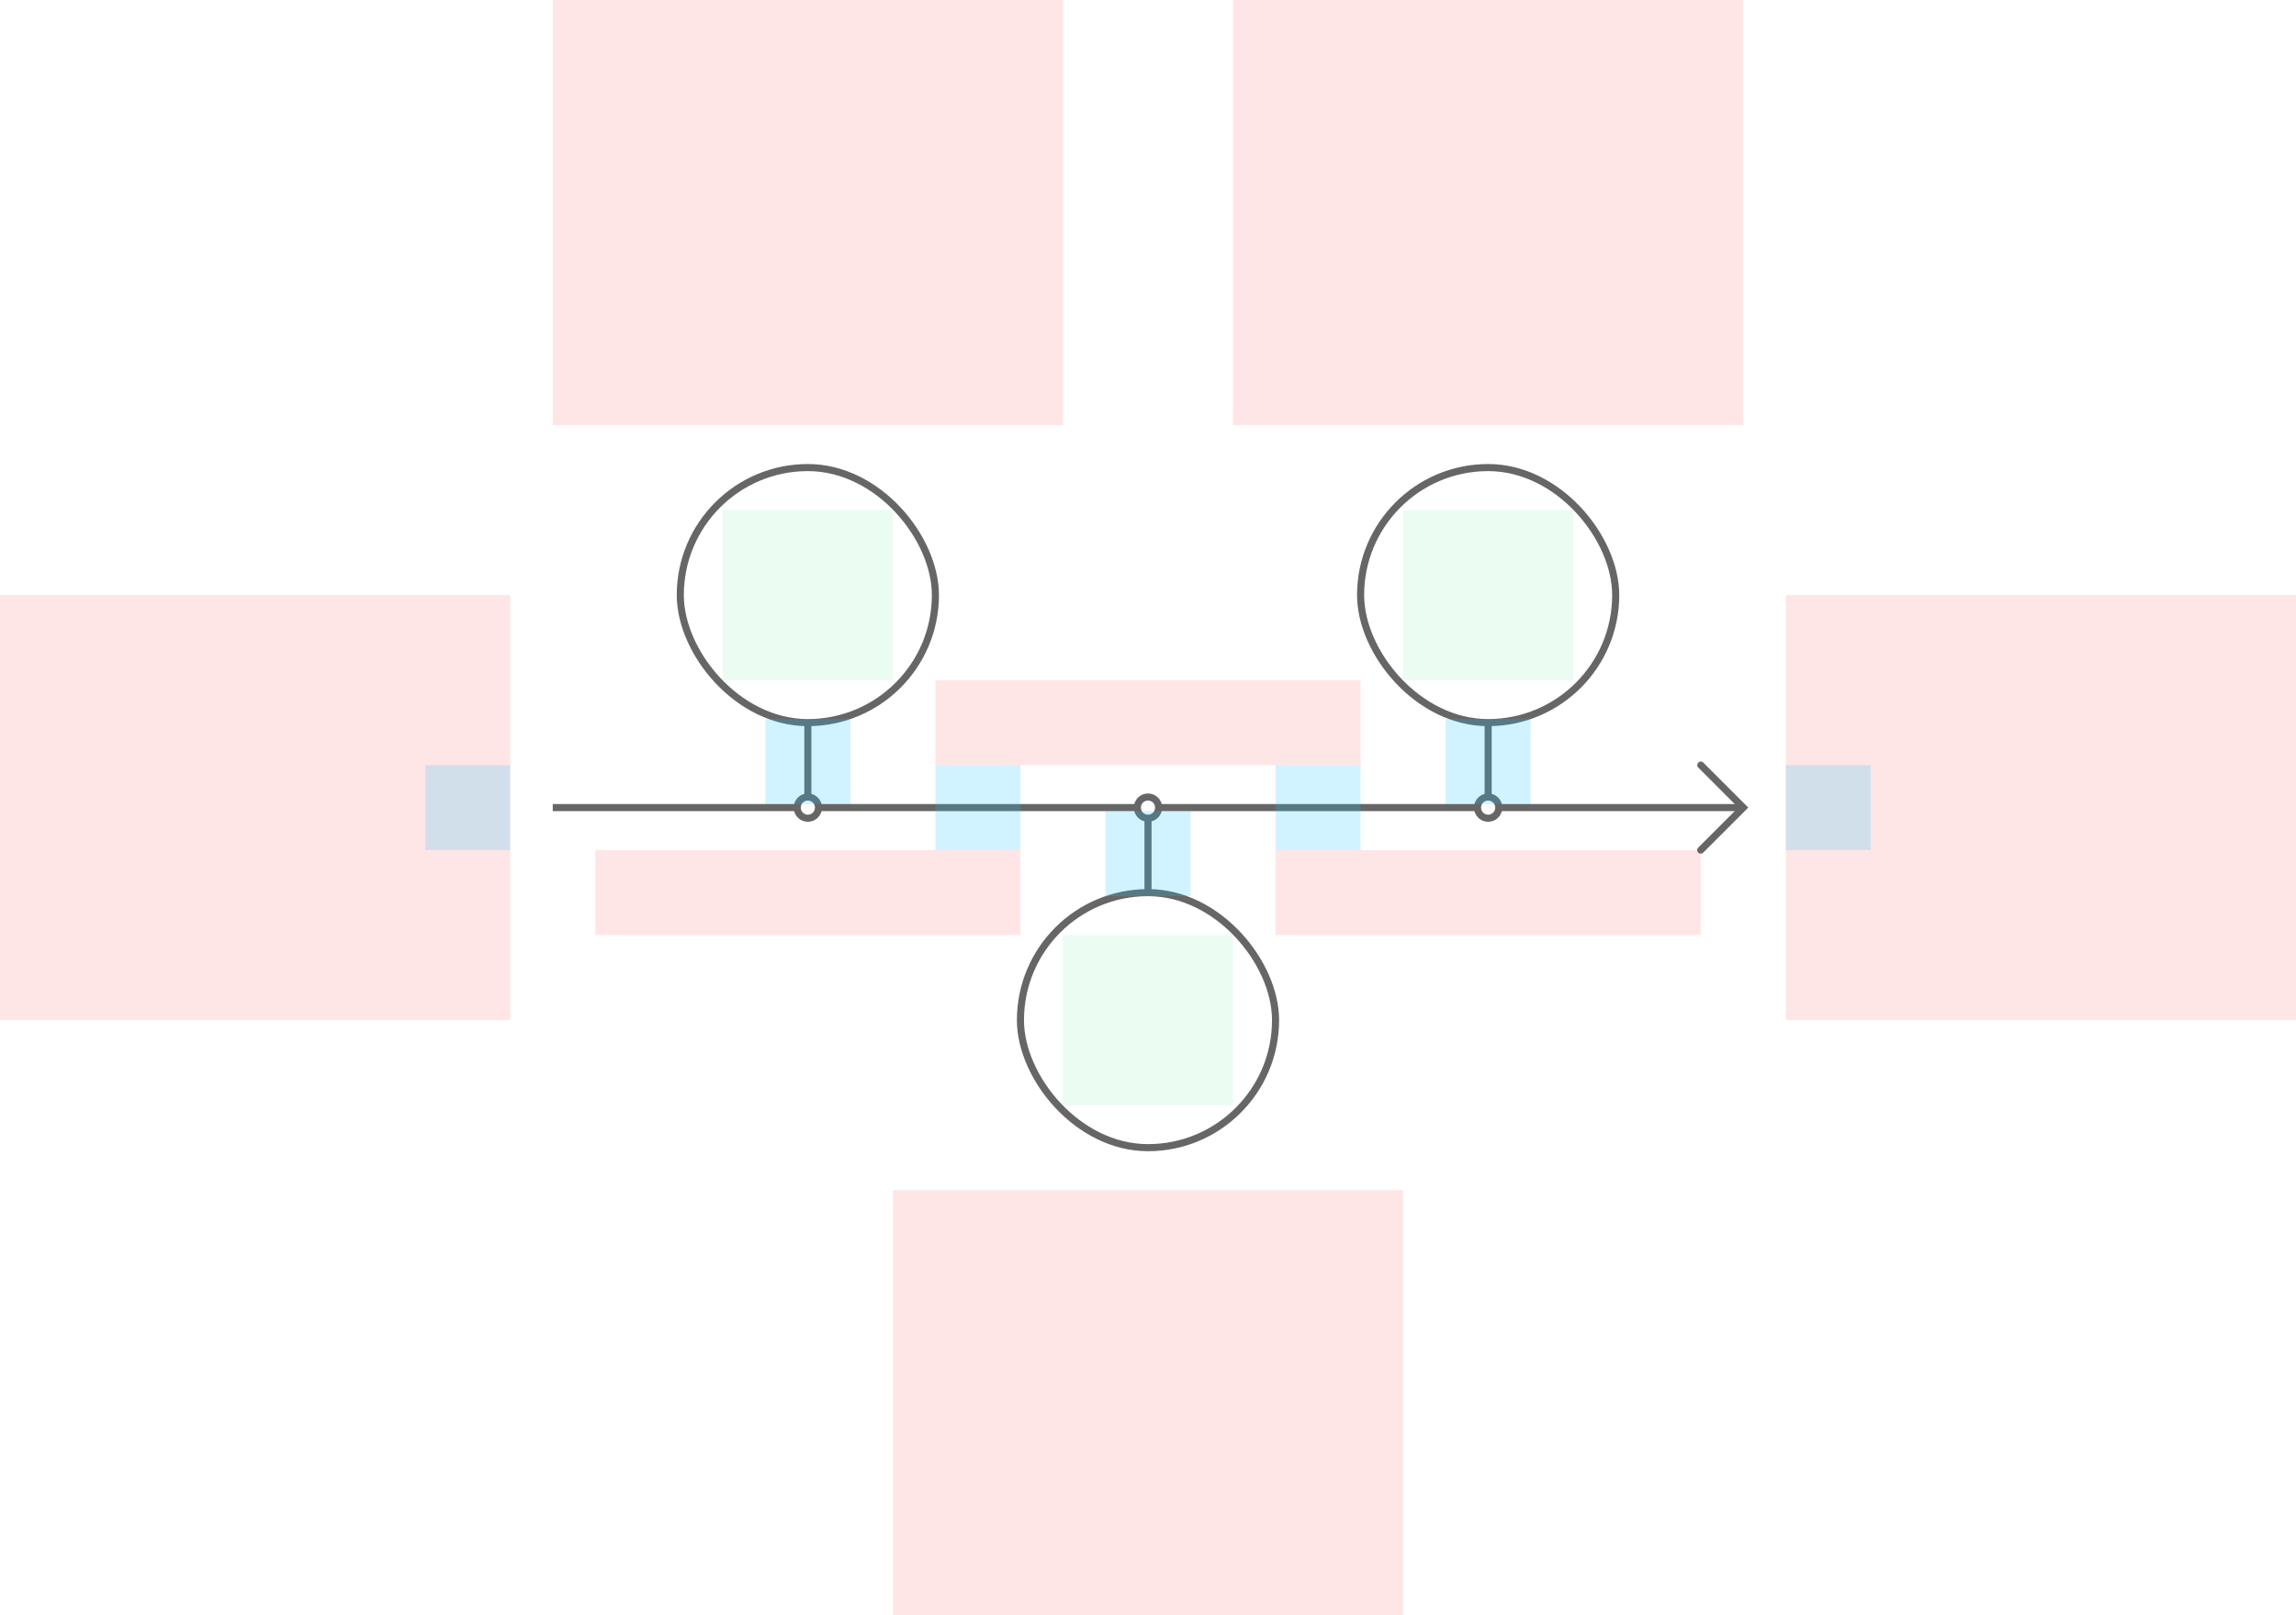 <svg width="648" height="456" viewBox="0 0 648 456" fill="none" xmlns="http://www.w3.org/2000/svg">
<g id="timeline1--family--3">
<g id="lines">
<g id="cu">
<path id="head" d="M480.002 239.996L492.002 227.988L480.017 215.996" stroke="#666666" stroke-width="2" stroke-miterlimit="10" stroke-linecap="round"/>
<path id="s4" d="M156 227.996C156 227.996 221.837 227.996 224.998 227.996" stroke="#666666" stroke-width="2"/>
<path id="s3" d="M230.998 227.996C230.998 227.996 316.875 227.996 320.998 227.996" stroke="#666666" stroke-width="2"/>
<path id="s2" d="M327 227.996C327 227.996 412.878 227.996 417 227.996" stroke="#666666" stroke-width="2"/>
<path id="s1" d="M423.002 227.996C423.002 227.996 488.842 227.996 492.002 227.996" stroke="#666666" stroke-width="2"/>
</g>
<g id="g-3">
<rect id="cr-big" x="384" y="132" width="72" height="72" rx="36" stroke="#666666" stroke-width="2"/>
<path id="cr-small" d="M420 230.996C421.657 230.996 423 229.653 423 227.996C423 226.339 421.657 224.996 420 224.996C418.343 224.996 417 226.339 417 227.996C417 229.653 418.343 230.996 420 230.996Z" stroke="#666666" stroke-width="2" stroke-miterlimit="10"/>
<path id="ln" d="M420 204V224.996" stroke="#666666" stroke-width="2"/>
</g>
<g id="g-2">
<rect id="cr-big_2" x="360" y="324" width="72" height="72" rx="36" transform="rotate(-180 360 324)" stroke="#666666" stroke-width="2"/>
<path id="cr-small_2" d="M324 225.002C322.343 225.002 321 226.345 321 228.002C321 229.659 322.343 231.002 324 231.002C325.657 231.002 327 229.659 327 228.002C327 226.345 325.657 225.002 324 225.002Z" stroke="#666666" stroke-width="2" stroke-miterlimit="10"/>
<path id="ln_2" d="M324 252L324 231.002" stroke="#666666" stroke-width="2"/>
</g>
<g id="g-1">
<rect id="cr-big_3" x="192" y="132" width="72" height="72" rx="36" stroke="#666666" stroke-width="2"/>
<path id="cr-small_3" d="M228 230.996C229.657 230.996 231 229.653 231 227.996C231 226.339 229.657 224.996 228 224.996C226.343 224.996 225 226.339 225 227.996C225 229.653 226.343 230.996 228 230.996Z" stroke="#666666" stroke-width="2" stroke-miterlimit="10"/>
<path id="ln_3" d="M228 204V224.996" stroke="#666666" stroke-width="2"/>
</g>
</g>
<rect id="tx-lc-end" x="504" y="168" width="144" height="120" fill="#FF0000" fill-opacity="0.1"/>
<rect id="tx-rc-start" y="168" width="144" height="120" fill="#FF0000" fill-opacity="0.1"/>
<rect id="ic-cc-3" x="396" y="144" width="48" height="48" fill="#33DE7B" fill-opacity="0.1"/>
<rect id="ic-cc-2" x="300" y="264" width="48" height="48" fill="#33DE7B" fill-opacity="0.1"/>
<rect id="ic-cc-1" x="204" y="144" width="48" height="48" fill="#33DE7B" fill-opacity="0.1"/>
<rect id="tx-ct-3b" x="360" y="240" width="120" height="24" fill="#FF0000" fill-opacity="0.1"/>
<rect id="tx-cb-2b" x="264" y="192" width="120" height="24" fill="#FF0000" fill-opacity="0.1"/>
<rect id="tx-ct-1b" x="168" y="240" width="120" height="24" fill="#FF0000" fill-opacity="0.1"/>
<rect id="tx-cb-3" x="348" width="144" height="120" fill="#FF0000" fill-opacity="0.1"/>
<rect id="tx-ct-2" x="252" y="336" width="144" height="120" fill="#FF0000" fill-opacity="0.1"/>
<rect id="tx-cb-1" x="156" width="144" height="120" fill="#FF0000" fill-opacity="0.1"/>
<rect id="bt-cc-remove-3" x="408" y="203" width="24" height="24" fill="#1AC6FF" fill-opacity="0.2"/>
<rect id="bt-cc-remove-2" x="312" y="229" width="24" height="24" fill="#1AC6FF" fill-opacity="0.2"/>
<rect id="bt-cc-remove-1" x="216" y="203" width="24" height="24" fill="#1AC6FF" fill-opacity="0.2"/>
<rect id="bt-lc-add-4" x="504" y="216" width="24" height="24" fill="#1AC6FF" fill-opacity="0.2"/>
<rect id="bt-cc-add-3" x="360" y="216" width="24" height="24" fill="#1AC6FF" fill-opacity="0.2"/>
<rect id="bt-cc-add-2" x="264" y="216" width="24" height="24" fill="#1AC6FF" fill-opacity="0.2"/>
<rect id="bt-rc-add-1" x="120" y="216" width="24" height="24" fill="#1AC6FF" fill-opacity="0.2"/>
</g>
</svg>
